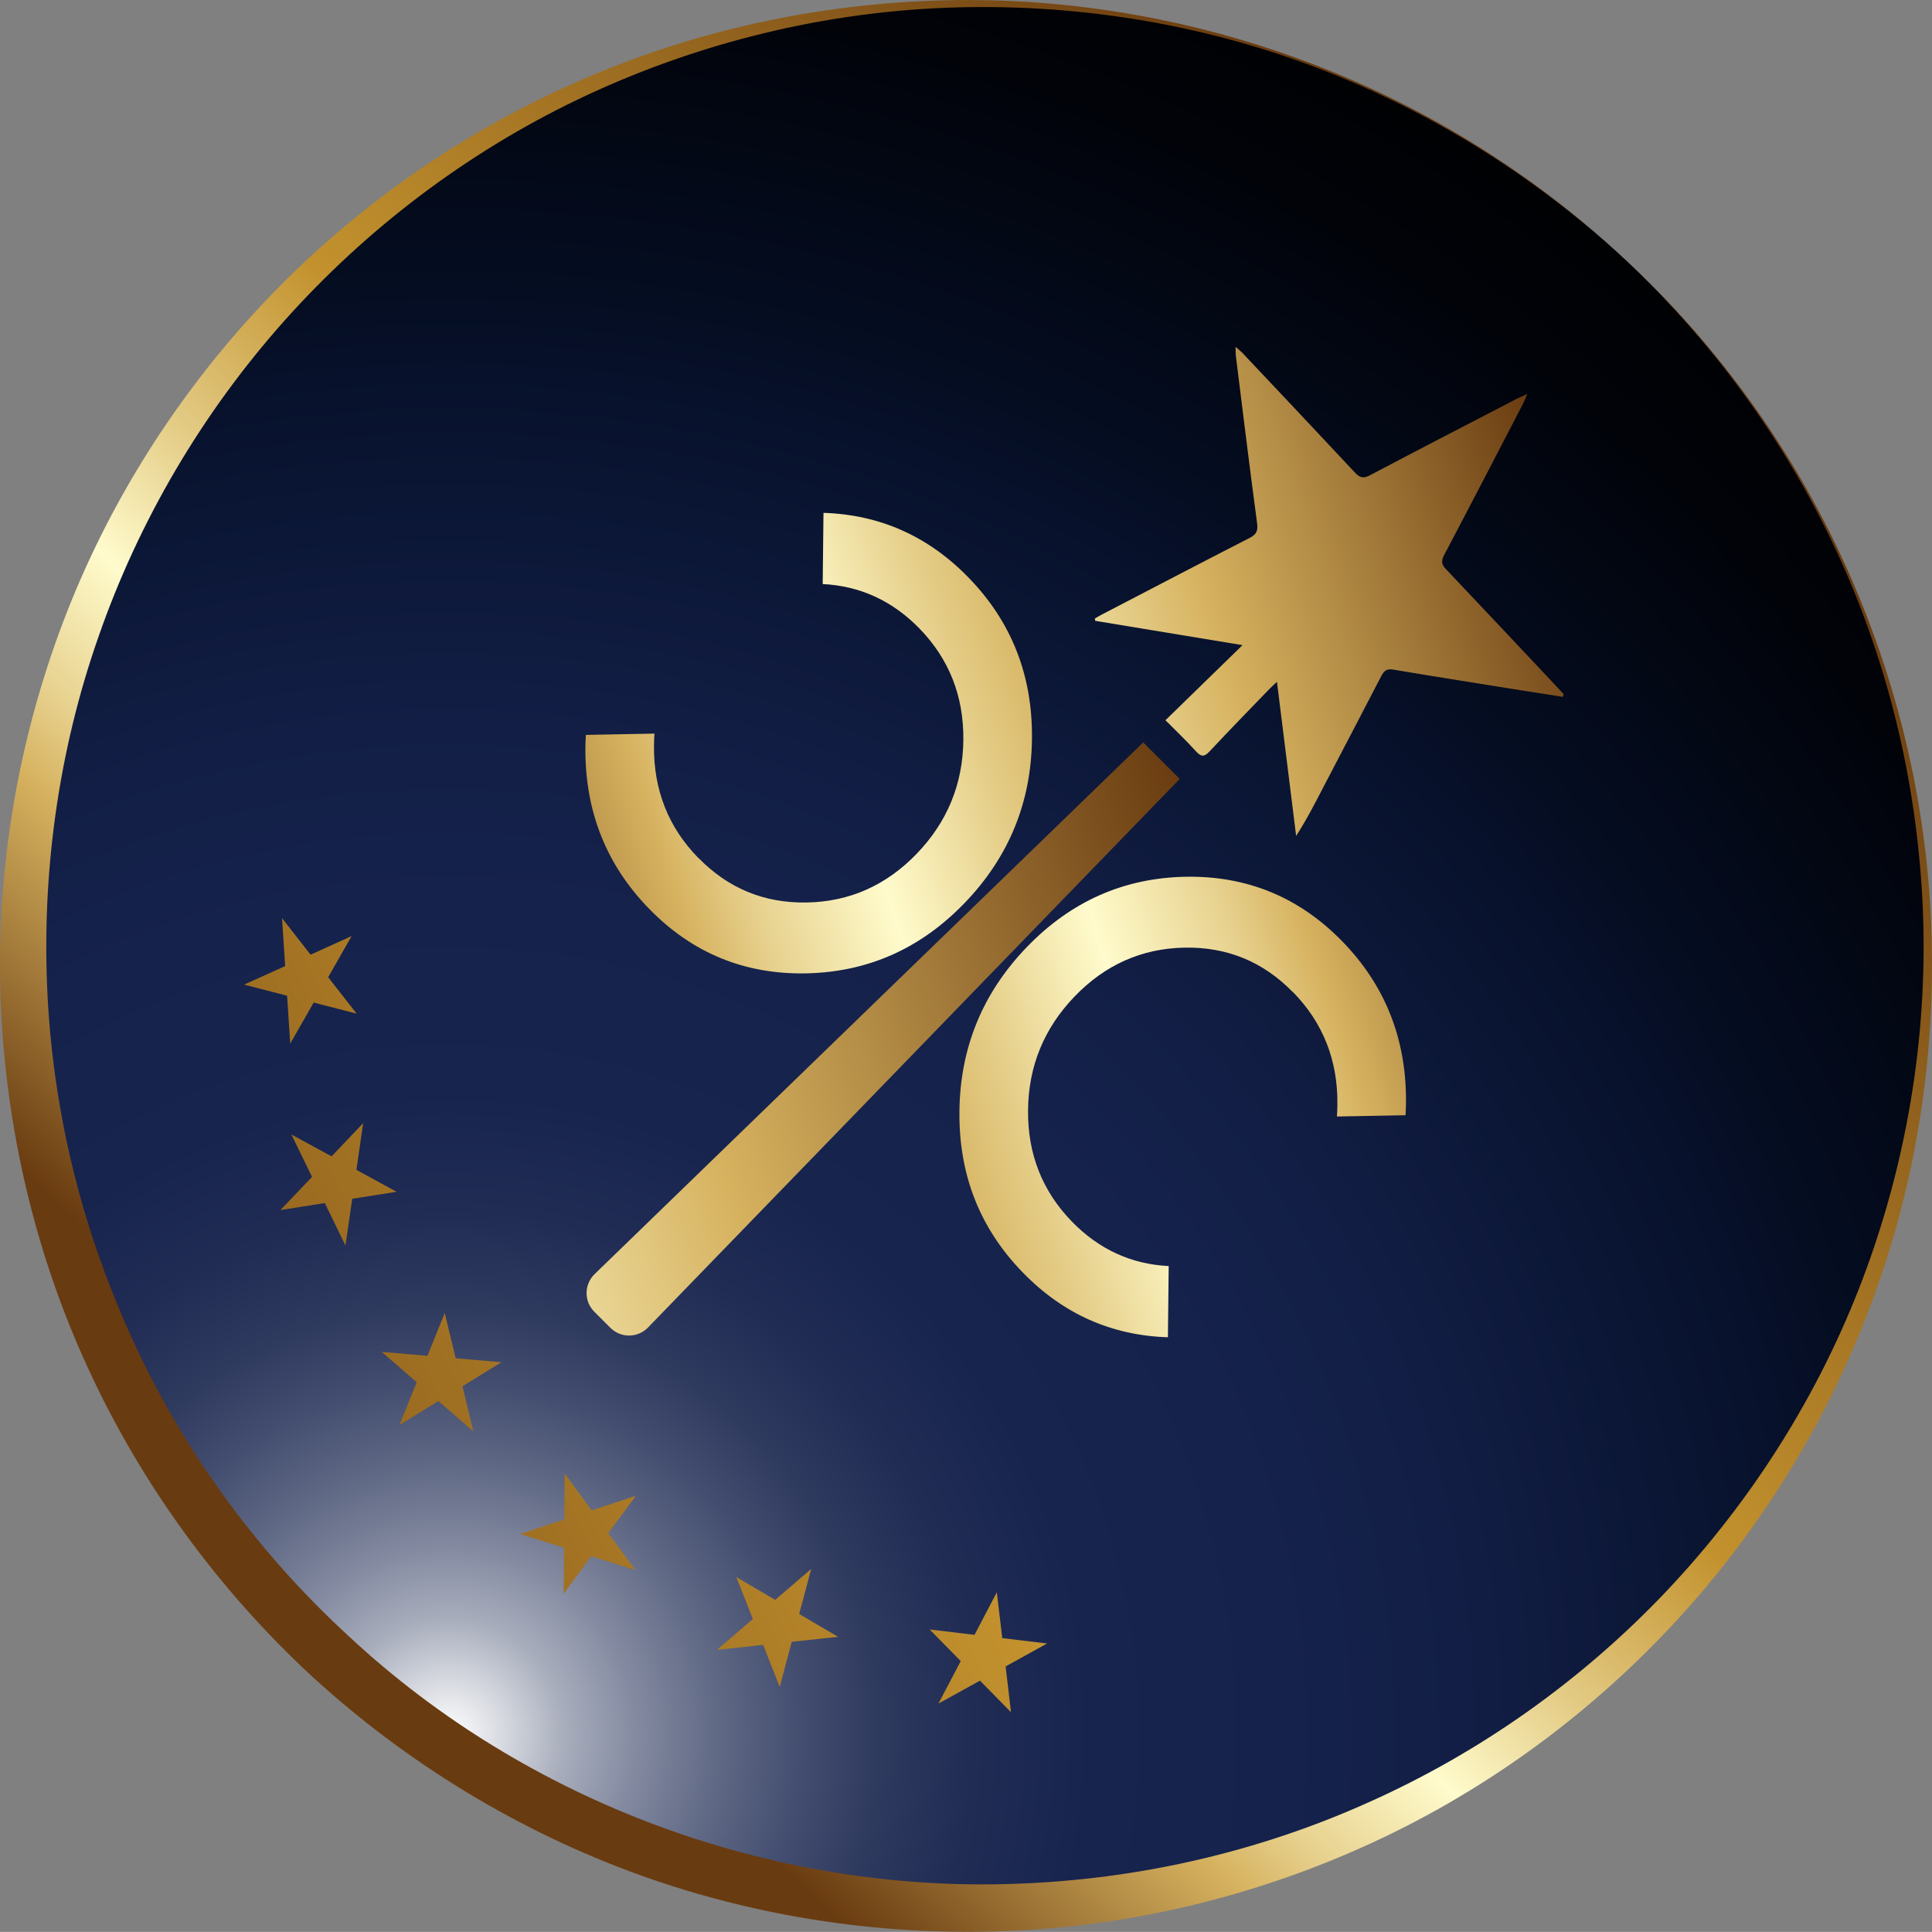 <?xml version="1.0" encoding="UTF-8"?>
<svg id="katman_2" data-name="katman 2" xmlns="http://www.w3.org/2000/svg" xmlns:xlink="http://www.w3.org/1999/xlink" viewBox="0 0 316.21 316.19">
  <rect x="0" y="0" width="316.21" height="316.19" fill="#808080" stroke="none"/>
  <defs>
    <style>
      .cls-1 {
        fill: url(#New_Gradient_Swatch_1);
      }

      .cls-1, .cls-2, .cls-3, .cls-4, .cls-5, .cls-6, .cls-7, .cls-8, .cls-9, .cls-10, .cls-11, .cls-12 {
        stroke-width: 0px;
      }

      .cls-2 {
        fill: url(#New_Gradient_Swatch_1-7);
      }

      .cls-3 {
        fill: url(#New_Gradient_Swatch_1-4);
      }

      .cls-4 {
        fill: url(#New_Gradient_Swatch_1-6);
      }

      .cls-5 {
        fill: url(#New_Gradient_Swatch_1-9);
      }

      .cls-6 {
        fill: url(#New_Gradient_Swatch_1-3);
      }

      .cls-7 {
        fill: url(#New_Gradient_Swatch_1-2);
      }

      .cls-8 {
        fill: url(#New_Gradient_Swatch_1-8);
      }

      .cls-9 {
        fill: url(#New_Gradient_Swatch_1-5);
      }

      .cls-10 {
        fill: url(#radial-gradient);
      }

      .cls-11 {
        fill: url(#New_Gradient_Swatch_1-11);
      }

      .cls-12 {
        fill: url(#New_Gradient_Swatch_1-10);
      }
    </style>
    <radialGradient id="radial-gradient" cx="73.37" cy="284.02" fx="73.37" fy="284.02" r="318.65" gradientUnits="userSpaceOnUse">
      <stop offset="0" stop-color="#fff"/>
      <stop offset=".03" stop-color="#d4d7de"/>
      <stop offset=".06" stop-color="#a8adbc"/>
      <stop offset=".1" stop-color="#80879e"/>
      <stop offset=".14" stop-color="#5f6884"/>
      <stop offset=".18" stop-color="#444e70"/>
      <stop offset=".22" stop-color="#2f3a5f"/>
      <stop offset=".27" stop-color="#202c54"/>
      <stop offset=".33" stop-color="#17244e"/>
      <stop offset=".43" stop-color="#15224c"/>
      <stop offset=".52" stop-color="#121e45"/>
      <stop offset=".65" stop-color="#0a1533"/>
      <stop offset=".7" stop-color="#07112b"/>
      <stop offset=".73" stop-color="#050e24"/>
      <stop offset=".9" stop-color="#010309"/>
      <stop offset="1" stop-color="#000"/>
    </radialGradient>
    <linearGradient id="New_Gradient_Swatch_1" data-name="New Gradient Swatch 1" x1="51.24" y1="274.54" x2="268.07" y2="38.32" gradientUnits="userSpaceOnUse">
      <stop offset=".09" stop-color="#693b10"/>
      <stop offset=".24" stop-color="#d6b25f"/>
      <stop offset=".28" stop-color="#e7d18e"/>
      <stop offset=".33" stop-color="#f8efba"/>
      <stop offset=".35" stop-color="#fffbcc"/>
      <stop offset=".42" stop-color="#e5ce89"/>
      <stop offset=".53" stop-color="#c3922e"/>
      <stop offset=".95" stop-color="#693b10"/>
    </linearGradient>
    <linearGradient id="New_Gradient_Swatch_1-2" data-name="New Gradient Swatch 1" x1="635.67" y1="104.35" x2="324.62" y2="362.88" gradientTransform="translate(-260.58 -263.74) rotate(21.88)" xlink:href="#New_Gradient_Swatch_1"/>
    <linearGradient id="New_Gradient_Swatch_1-3" data-name="New Gradient Swatch 1" x1="1023.73" y1="305.34" x2="746.09" y2="846.85" gradientTransform="translate(-254.22 -804.66) rotate(45)" xlink:href="#New_Gradient_Swatch_1"/>
    <linearGradient id="New_Gradient_Swatch_1-4" data-name="New Gradient Swatch 1" x1="602.31" y1="366.19" x2="291.01" y2="624.93" gradientTransform="translate(-149.24 -317.93) rotate(12.58)" xlink:href="#New_Gradient_Swatch_1"/>
    <linearGradient id="New_Gradient_Swatch_1-5" data-name="New Gradient Swatch 1" x1="590" y1="348.69" x2="277.3" y2="608.6" gradientTransform="translate(-149.24 -317.93) rotate(12.58)" xlink:href="#New_Gradient_Swatch_1"/>
    <linearGradient id="New_Gradient_Swatch_1-6" data-name="New Gradient Swatch 1" x1="551.83" y1="302.21" x2="240.21" y2="561.21" gradientTransform="translate(-149.24 -317.93) rotate(12.58)" xlink:href="#New_Gradient_Swatch_1"/>
    <linearGradient id="New_Gradient_Swatch_1-7" data-name="New Gradient Swatch 1" x1="570.95" y1="328.31" x2="260.91" y2="586.01" gradientTransform="translate(-149.24 -317.93) rotate(12.58)" xlink:href="#New_Gradient_Swatch_1"/>
    <linearGradient id="New_Gradient_Swatch_1-8" data-name="New Gradient Swatch 1" x1="530.05" y1="272.13" x2="216.73" y2="532.55" gradientTransform="translate(-149.24 -317.93) rotate(12.58)" xlink:href="#New_Gradient_Swatch_1"/>
    <linearGradient id="New_Gradient_Swatch_1-9" data-name="New Gradient Swatch 1" x1="507.97" y1="248.14" x2="197.22" y2="506.43" gradientTransform="translate(-149.24 -317.93) rotate(12.58)" xlink:href="#New_Gradient_Swatch_1"/>
    <linearGradient id="New_Gradient_Swatch_1-10" data-name="New Gradient Swatch 1" x1="663.75" y1="178.62" x2="432.76" y2="370.61" gradientTransform="translate(-260.58 -263.74) rotate(21.88)" xlink:href="#New_Gradient_Swatch_1"/>
    <linearGradient id="New_Gradient_Swatch_1-11" data-name="New Gradient Swatch 1" x1="1218.95" y1="-2012.51" x2="987.96" y2="-1820.51" gradientTransform="translate(1918.18 -1259.9) rotate(-158.12)" xlink:href="#New_Gradient_Swatch_1"/>
  </defs>
  <g id="Layer_1" data-name="Layer 1">
    <circle class="cls-10" cx="159.66" cy="156.44" r="155.86"/>
    <path class="cls-1" d="M265.06,41.62c15.06,13.76,27.44,30.49,36.09,48.99,8.69,18.48,13.83,38.67,14.85,59.14,1.04,20.45-1.81,41.17-8.65,60.59-6.78,19.43-17.46,37.55-31.23,53-13.78,15.44-30.62,28.24-49.39,37.25-18.76,9-39.36,14.32-60.24,15.39-20.87,1.04-42-1.98-61.74-9.08-19.73-7.11-38.01-18.22-53.5-32.36-15.42-14.22-28.04-31.49-36.81-50.54C5.64,204.96.84,184.15.09,163.27c-.73-20.9,2.83-41.88,10.19-61.34,7.37-19.48,18.7-37.35,32.9-52.4,14.22-15.04,31.36-27.23,50.15-35.64C112.1,5.41,132.5.8,152.97.1c20.48-.73,41.04,2.67,60.19,9.75,19.18,7.04,36.9,17.94,51.9,31.77ZM265.06,41.62c-15.08-13.75-32.84-24.54-52.01-31.45C193.86,3.25,173.31.33,153.02,1.35c-20.3,1.05-40.32,6.23-58.55,14.98-18.24,8.77-34.59,21.21-47.98,36.23-13.38,15.03-23.74,32.63-30.32,51.51-6.64,18.87-9.4,38.99-8.39,58.87.51,9.94,2,19.82,4.43,29.45,2.42,9.64,5.83,19,10.01,27.99,8.4,17.98,20.42,34.2,35.05,47.59,29.09,27.04,69.05,41.81,108.88,40.35,19.89-.67,39.71-5.15,57.95-13.38,18.26-8.16,34.91-19.99,48.74-34.61,13.81-14.63,24.82-31.99,31.99-50.91,7.16-18.91,10.62-39.3,9.92-59.62-.72-20.3-5.39-40.53-13.92-59.05-8.53-18.52-20.79-35.29-35.78-49.14Z"/>
    <g>
      <g>
        <g id="cmPpx3.tif">
          <g>
            <path class="cls-7" d="M255.78,114.05c-2.13-.33-4.27-.66-6.4-1-7.13-1.14-14.25-2.26-21.37-3.46-1.01-.17-1.48.17-1.93,1.05-3.1,6-6.25,11.98-9.37,17.97-1.42,2.74-2.82,5.49-4.57,8.2-1.03-8.28-2.06-16.57-3.14-25.21-.6.56-.93.85-1.24,1.17-3.26,3.38-6.55,6.74-9.76,10.18-.92.99-1.44.92-2.28-.01-1.55-1.72-3.23-3.31-4.97-5.06,4.26-4.15,8.25-8.04,12.61-12.29-8.3-1.37-16.21-2.68-24.11-3.98-.02-.13-.03-.25-.05-.38.37-.21.74-.44,1.12-.64,8.07-4.19,16.12-8.41,24.21-12.55,1.1-.56,1.39-1.14,1.22-2.4-1.21-9.04-2.32-18.1-3.45-27.16-.06-.45-.05-.91-.08-1.72.52.46.82.68,1.08.95,6.17,6.54,12.34,13.07,18.47,19.64.78.83,1.37,1.01,2.44.44,8-4.22,16.03-8.37,24.06-12.53.43-.22.88-.4,1.71-.78-.35.81-.5,1.22-.71,1.61-4.29,8.26-8.57,16.53-12.91,24.76-.52,1-.4,1.56.3,2.3,6.15,6.49,12.28,13.01,18.4,19.52.3.32.59.65.88.98-.06.14-.12.27-.18.41Z"/>
            <path class="cls-6" d="M193.09,127.49l-5.98-5.98-89.79,87.02c-1.73,1.68-1.76,4.46-.05,6.16l2.63,2.63c1.71,1.71,4.48,1.69,6.16-.05l87.02-89.78Z"/>
          </g>
        </g>
        <g>
          <polygon class="cls-3" points="159.5 267.57 152.16 266.7 157.24 271.87 153.59 278.83 160.39 275.07 165.47 280.24 164.59 272.74 171.38 268.99 164.04 268.11 163.15 260.61 159.5 267.57"/>
          <polygon class="cls-9" points="126.87 261.85 120.5 258.11 123.22 264.98 117.32 270.04 124.9 269.22 127.62 276.09 129.58 268.71 137.17 267.9 130.8 264.16 132.77 256.79 126.87 261.85"/>
          <polygon class="cls-4" points="68.2 226.24 65.37 233.25 71.75 229.31 77.48 234.29 75.69 226.89 82.07 222.95 74.58 222.31 72.79 214.9 69.96 221.91 62.48 221.26 68.2 226.24"/>
          <polygon class="cls-2" points="96.77 254.71 103.98 256.96 99.56 250.93 104.08 244.81 96.84 247.2 92.42 241.16 92.36 248.68 85.12 251.07 92.32 253.32 92.26 260.83 96.77 254.71"/>
          <polygon class="cls-8" points="54.27 189.26 47.69 185.68 51.07 192.62 45.9 198.05 53.16 196.91 56.54 203.85 57.65 196.2 64.91 195.06 58.33 191.47 59.44 183.82 54.27 189.26"/>
          <polygon class="cls-5" points="58.38 165.91 53.71 159.94 57.55 153.21 50.83 156.25 46.16 150.28 46.67 158.12 39.95 161.15 46.99 162.97 47.5 170.81 51.34 164.09 58.38 165.91"/>
        </g>
      </g>
      <path class="cls-12" d="M211.6,162.38c-4.87-4.99-10.78-7.41-17.73-7.28-6.99.13-12.99,2.8-17.99,7.99-5,5.2-7.54,11.39-7.62,18.58-.08,7.19,2.33,13.29,7.21,18.3,4.42,4.52,9.69,6.94,15.81,7.25l-.13,11.65c-9.22-.29-17.13-3.81-23.71-10.56-7.06-7.23-10.53-16.04-10.41-26.43.11-10.39,3.78-19.34,11-26.84,7.22-7.5,15.88-11.34,25.97-11.54,10.06-.19,18.6,3.32,25.64,10.52l.03.03c7.06,7.23,10.54,16.04,10.45,26.43,0,.68-.04,1.37-.08,2.05l-11.23.21c.05-.68.08-1.37.08-2.05.06-7.19-2.36-13.29-7.25-18.3l-.03-.03Z"/>
      <path class="cls-11" d="M114.33,140.43c4.87,4.99,10.78,7.41,17.73,7.28,6.99-.13,12.99-2.8,17.99-7.99,5-5.2,7.54-11.39,7.62-18.58.08-7.19-2.33-13.29-7.21-18.3-4.42-4.52-9.69-6.94-15.81-7.25l.13-11.65c9.22.29,17.13,3.81,23.71,10.56,7.06,7.23,10.53,16.04,10.41,26.43-.11,10.39-3.78,19.34-11,26.84-7.22,7.5-15.88,11.34-25.97,11.54-10.06.19-18.6-3.32-25.64-10.52l-.03-.03c-7.06-7.23-10.54-16.04-10.45-26.43,0-.68.04-1.37.08-2.05l11.23-.21c-.05.68-.08,1.37-.08,2.05-.06,7.19,2.36,13.29,7.25,18.3l.03.03Z"/>
    </g>
  </g>
</svg>